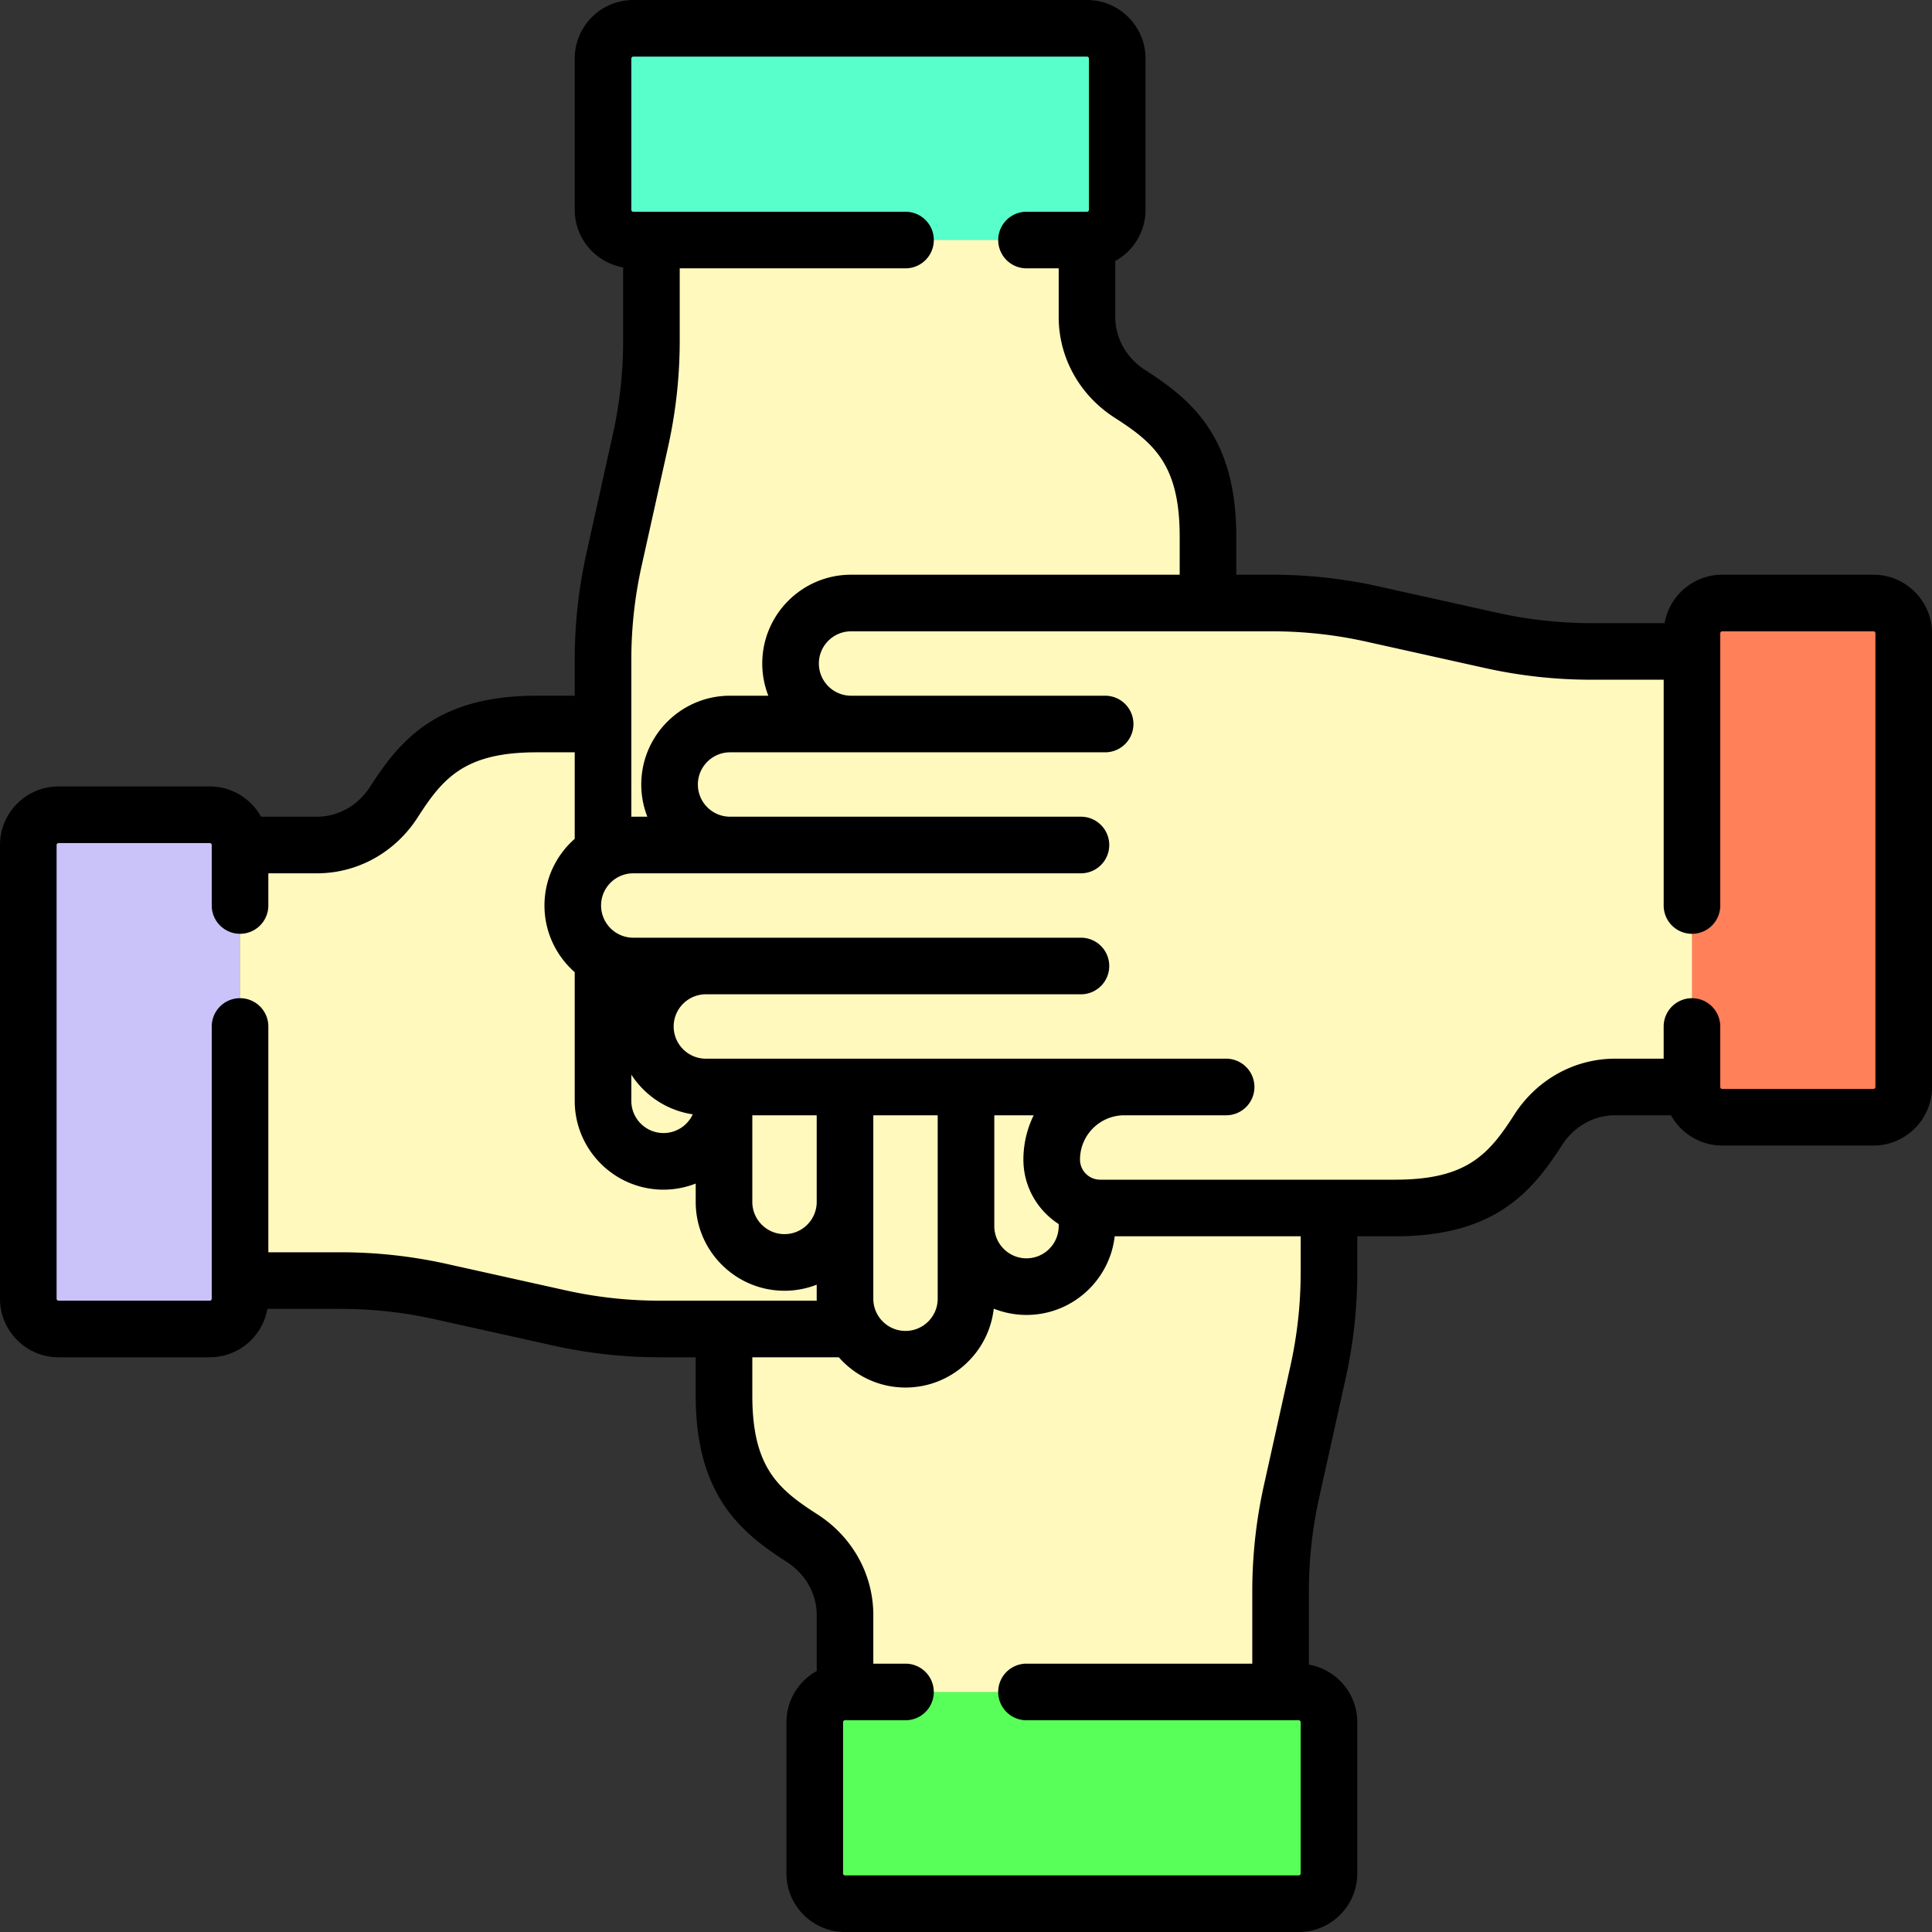 <svg xmlns="http://www.w3.org/2000/svg" version="1.1" xmlns:xlink="http://www.w3.org/1999/xlink" width="512" height="512" x="0" y="0" viewBox="0 0 512 512" style="enable-background:new 0 0 512 512" xml:space="preserve" class=""><rect x="0" y="0" width="512" height="512" fill="#333333" stroke="none"/><g><path d="M339.368 421.682c0-8.89.973-17.754 2.902-26.433l7.023-31.601a121.865 121.865 0 0 0 2.901-26.43v-110.82c0-7.986-5.457-15.388-13.34-16.671-10.044-1.634-18.725 6.076-18.725 15.813v-31.206c0-7.986-5.457-15.388-13.34-16.671-10.044-1.634-18.725 6.076-18.725 15.813v-24.794c0-7.986-5.457-15.388-13.34-16.671-10.043-1.635-18.724 6.075-18.724 15.812v19.239c0-9.737-8.679-17.446-18.724-15.813-7.883 1.282-13.34 8.683-13.34 16.669v101.75c0-10.466-8.357-18.98-18.762-19.233-7.308-.178-13.303 5.951-13.303 13.261v86.133c0 15.874 8.245 29.809 20.682 37.785 6.996 4.487 11.382 12.063 11.382 20.374v20.398h115.432v-26.704z" style="" fill="#fff9bd" data-original="#d19a6e" class="" opacity="1"></path><path d="M352.194 496.484v-40.081a8.016 8.016 0 0 0-8.016-8.016H223.936a8.016 8.016 0 0 0-8.016 8.016v40.081a8.016 8.016 0 0 0 8.016 8.016h120.242a8.016 8.016 0 0 0 8.016-8.016z" style="" fill="#59ff59" data-original="#ccf49f" class="" opacity="1"></path><path d="M239.968 496.484c0-13.282 10.767-24.048 24.048-24.048h88.177v-16.032a8.016 8.016 0 0 0-8.016-8.016H223.936a8.016 8.016 0 0 0-8.016 8.016v40.081a8.016 8.016 0 0 0 8.016 8.016h16.032v-8.017z" style="" fill="#59ff59" data-original="#b3e59f" class="" opacity="1"></path><path d="M237.619 413.853c-2.888-7.637-8.357-14.218-15.41-18.982-8.884-6-14.306-15.924-14.306-26.645v-97.561c-2.771-.468-7.795-.552-11.788 3.222-4.305 4.069-4.244 7.639-4.244 12.543v83.399c0 15.874 8.245 29.81 20.682 37.786 6.996 4.486 11.382 12.063 11.382 20.374v20.398h115.432v-24.048h-86.77c-6.706 0-12.606-4.213-14.978-10.486z" style="" fill="#fff9bd" data-original="#c38c66" class="" opacity="1"></path><path d="M223.935 223.935h-1.603c.548 0 1.066-.114 1.603-.159V191.87h-81.764c-15.874 0-29.81 8.245-37.786 20.682-4.487 6.996-12.062 11.382-20.374 11.382H63.613v115.432h26.706c8.89 0 17.754.973 26.432 2.901l31.602 7.023a121.858 121.858 0 0 0 26.43 2.901h49.153V223.935z" style="" fill="#fff9bd" data-original="#ecbd83" class="" opacity="1"></path><path d="M15.516 352.194h40.081a8.016 8.016 0 0 0 8.016-8.016V223.936a8.016 8.016 0 0 0-8.016-8.016H15.516a8.016 8.016 0 0 0-8.016 8.016v120.242a8.016 8.016 0 0 0 8.016 8.016z" style="" fill="#cac3f9" data-original="#ead1ff" class="" opacity="1"></path><path d="M55.597 328.145c-13.282 0-24.048-10.767-24.048-24.048V215.92H15.516a8.016 8.016 0 0 0-8.016 8.016v120.242a8.016 8.016 0 0 0 8.016 8.016h40.081a8.016 8.016 0 0 0 8.016-8.016v-16.032h-8.016z" style="" fill="#cac3f9" data-original="#d6bdef" class="" opacity="1"></path><path d="M174.786 336.161c-7.72 0-15.418-.845-22.954-2.52l-31.604-7.023c-4.188-.931-10.907-1.74-17.85-2.339-8.312-.717-14.716-7.631-14.716-15.974v-84.37H63.613v115.432h26.706c8.891 0 17.754.973 26.433 2.902l31.6 7.023a121.858 121.858 0 0 0 26.43 2.901h49.153v-16.032h-49.149z" style="" fill="#fff9bd" data-original="#e2a975" class="" opacity="1"></path><path d="M89.333 323.564c.309-.093.579-.228.975-.228h-2.646v.169c.559.02 1.092.036 1.671.059z" style="" fill="#fff9bd" data-original="#e2a975" class="" opacity="1"></path><path d="M172.632 90.318c0 8.89-.973 17.754-2.902 26.433l-7.023 31.601a121.865 121.865 0 0 0-2.901 26.43v110.82c0 7.986 5.457 15.388 13.34 16.671 10.044 1.634 18.725-6.076 18.725-15.813v31.206c0 7.986 5.457 15.388 13.34 16.671 10.044 1.634 18.725-6.076 18.725-15.813v24.794c0 7.986 5.457 15.388 13.34 16.671 10.044 1.634 18.725-6.076 18.725-15.813v-19.239c0 9.737 8.68 17.446 18.724 15.813 7.883-1.282 13.34-8.683 13.34-16.669v-101.75c0 10.466 8.357 18.98 18.762 19.233 7.308.178 13.303-5.951 13.303-13.261V142.17c0-15.874-8.245-29.809-20.682-37.785-6.996-4.487-11.382-12.063-11.382-20.374V63.613H172.632v26.705z" style="" fill="#fff9bd" data-original="#f6d190" class="" opacity="1"></path><path d="M191.854 318.53v-86.574a8.016 8.016 0 0 1 16.032 0v102.606c-8.854.001-16.032-7.177-16.032-16.032zM223.912 231.956a8.016 8.016 0 0 1 16.032 0v128.258c-8.854 0-16.032-7.178-16.032-16.032V231.956zM255.97 222.337V183.86a8.016 8.016 0 0 1 16.032 0v157.116c-8.854 0-16.032-7.178-16.032-16.032V222.337z" style="" fill="#fff9bd" data-original="#ecbd83" class="" opacity="1"></path><path d="M159.806 15.516v40.081a8.016 8.016 0 0 0 8.016 8.016h120.242a8.016 8.016 0 0 0 8.016-8.016V15.516a8.016 8.016 0 0 0-8.016-8.016H167.823a8.016 8.016 0 0 0-8.017 8.016z" style="" fill="#59ffcb" data-original="#dbeaff" class="" opacity="1"></path><path d="M183.855 15.516c0 13.282 10.767 24.048 24.048 24.048h88.18v16.037a8.016 8.016 0 0 1-8.016 8.016H167.825a8.016 8.016 0 0 1-8.016-8.016v-40.08a8.016 8.016 0 0 1 8.016-8.016h16.03v8.011z" style="" fill="#59ffcb" data-original="#c3ddff" class="" opacity="1"></path><path d="M172.632 63.613v26.704c0 8.892-.973 17.758-2.902 26.438l-7.022 31.597a121.856 121.856 0 0 0-2.901 26.429v110.784c0 8.848 6.757 17.056 16.032 16.94v-127.72c0-7.72.845-15.418 2.52-22.954l7.023-31.603c1.196-5.384 2.068-11.631 2.611-17.833.729-8.321 7.609-14.733 15.961-14.733h84.111V63.613H172.632z" style="" fill="#fff9bd" data-original="#ecbd83" class="" opacity="1"></path><path d="M421.682 172.632c-8.89 0-17.754-.973-26.433-2.902l-31.601-7.023a121.865 121.865 0 0 0-26.43-2.901h-110.82c-7.986 0-15.388 5.457-16.671 13.34-1.634 10.044 6.076 18.725 15.813 18.725h-31.206c-7.986 0-15.388 5.457-16.671 13.34-1.634 10.044 6.076 18.725 15.813 18.725h-24.794c-7.986 0-15.388 5.457-16.671 13.34-1.635 10.043 6.075 18.724 15.812 18.724h19.239c-9.737 0-17.446 8.68-15.813 18.724 1.282 7.883 8.683 13.34 16.669 13.34h101.75c-10.466 0-18.98 8.357-19.233 18.762-.178 7.308 5.951 13.303 13.261 13.303h86.133c15.874 0 29.809-8.245 37.785-20.682 4.487-6.996 12.063-11.382 20.374-11.382h20.398V172.632h-26.704z" style="" fill="#fff9bd" data-original="#ffe09f" class="" opacity="1"></path><path d="M225.539 191.871h62.526a8.016 8.016 0 0 0 0-16.032h-78.558c0 8.854 7.178 16.032 16.032 16.032zM193.474 223.935h86.574a8.016 8.016 0 0 0 0-16.032H177.442c0 8.854 7.178 16.032 16.032 16.032zM280.048 256a8.016 8.016 0 0 0 0-16.032H151.79c0 8.854 7.178 16.032 16.032 16.032h112.226zM289.668 288.065h38.477a8.016 8.016 0 0 0 0-16.032H171.029c0 8.854 7.178 16.032 16.032 16.032h102.607z" style="" fill="#fff9bd" data-original="#f6d190" class="" opacity="1"></path><path d="M496.484 159.806h-40.081a8.016 8.016 0 0 0-8.016 8.016v120.242a8.016 8.016 0 0 0 8.016 8.016h40.081a8.016 8.016 0 0 0 8.016-8.016V167.823a8.016 8.016 0 0 0-8.016-8.017z" style="" fill="#ff8059" data-original="#ff9a9f" class="" opacity="1"></path><path d="M496.484 272.032c-13.282 0-24.048-10.767-24.048-24.048v-88.177h-16.032a8.016 8.016 0 0 0-8.016 8.016v120.242a8.016 8.016 0 0 0 8.016 8.016h40.081a8.016 8.016 0 0 0 8.016-8.016v-16.032h-8.017z" style="" fill="#ff8059" data-original="#ff8086" class="" opacity="1"></path><path d="M424.339 172.632v86.77c0 6.707-4.213 12.607-10.486 14.979-7.637 2.887-14.218 8.356-18.981 15.409-6 8.885-15.924 14.307-26.645 14.307h-97.562c-.468 2.771-.552 7.795 3.223 11.788 4.069 4.305 7.638 4.244 12.543 4.244h83.399c15.874 0 29.81-8.245 37.786-20.682 4.486-6.996 12.063-11.382 20.374-11.382h20.398V172.632h-24.049z" style="" fill="#fff9bd" data-original="#f6d190" class="" opacity="1"></path><path d="M496.484 152.307h-40.081c-7.637 0-13.987 5.55-15.267 12.826h-19.455a114.54 114.54 0 0 1-24.805-2.723l-31.603-7.023a129.532 129.532 0 0 0-28.059-3.08h-9.586v-10.136c0-26.412-11.922-36.268-24.134-44.099-4.966-3.185-7.931-8.441-7.931-14.061V69.17c4.774-2.649 8.016-7.738 8.016-13.574v-40.08C303.581 6.96 296.62 0 288.064 0H167.823c-8.556 0-15.516 6.96-15.516 15.516v40.081c0 7.636 5.55 13.987 12.826 15.267v19.455c0 8.328-.916 16.673-2.723 24.805l-7.023 31.603a129.532 129.532 0 0 0-3.08 28.059v9.586h-10.136c-26.412 0-36.268 11.922-44.099 24.134-3.185 4.966-8.441 7.931-14.061 7.931H69.17c-2.649-4.774-7.738-8.016-13.574-8.016h-40.08C6.96 208.419 0 215.38 0 223.936v120.242c0 8.556 6.96 15.516 15.516 15.516h40.081c7.636 0 13.987-5.55 15.267-12.826h19.455c8.328 0 16.673.916 24.805 2.723l31.603 7.023a129.532 129.532 0 0 0 28.059 3.08h9.586v10.136c0 26.412 11.922 36.268 24.134 44.099 4.966 3.185 7.931 8.441 7.931 14.061v14.841c-4.774 2.649-8.016 7.738-8.016 13.574v40.081c0 8.556 6.96 15.516 15.516 15.516h120.242c8.556 0 15.516-6.96 15.516-15.516v-40.081c0-7.636-5.55-13.987-12.826-15.267v-19.455c0-8.328.916-16.673 2.723-24.805l7.023-31.603a129.532 129.532 0 0 0 3.08-28.059v-9.587h10.136c26.412 0 36.268-11.922 44.099-24.134 3.185-4.966 8.441-7.931 14.061-7.931h14.841c2.649 4.775 7.738 8.017 13.574 8.017h40.081c8.556 0 15.516-6.96 15.516-15.516V167.823c-.003-8.556-6.963-15.516-15.519-15.516zM167.307 15.516c0-.285.231-.516.516-.516h120.242c.285 0 .516.231.516.516v40.081a.516.516 0 0 1-.516.516h-16.029a7.5 7.5 0 0 0 0 15h8.529v12.898c0 10.754 5.545 20.731 14.833 26.688 10.409 6.675 17.231 12.471 17.231 31.472v10.136h-87.09c-12.976 0-23.532 10.557-23.532 23.532 0 3.009.574 5.885 1.608 8.532h-10.14c-12.976 0-23.532 10.557-23.532 23.532 0 3.009.574 5.885 1.608 8.532h-3.727c-.173 0-.344.009-.516.013v-41.664c0-8.33.916-16.675 2.723-24.805l7.023-31.603a129.566 129.566 0 0 0 3.08-28.059V71.113h59.838a7.5 7.5 0 0 0 0-15h-72.148a.516.516 0 0 1-.516-.516V15.516zm113.257 308.869v.553c0 4.705-3.828 8.532-8.532 8.532s-8.532-3.828-8.532-8.532v-29.375h10.434a26.577 26.577 0 0 0-2.721 11.739c-.001 7.166 3.735 13.463 9.351 17.083zm-32.064.554v19.238c0 4.705-3.828 8.532-8.532 8.532s-8.532-3.828-8.532-8.532V295.565H248.5v29.374zm-32.064-6.413c0 4.705-3.828 8.532-8.532 8.532s-8.532-3.828-8.532-8.532v-22.961h17.064v22.961zm-49.129-33.73c3.599 5.55 9.466 9.498 16.282 10.51a8.542 8.542 0 0 1-7.75 4.965c-4.705 0-8.532-3.828-8.532-8.532v-6.943zm-17.327 57.175-31.603-7.023a129.566 129.566 0 0 0-28.059-3.08H71.113V272.03a7.5 7.5 0 0 0-15 0v72.148a.516.516 0 0 1-.516.516H15.516a.516.516 0 0 1-.516-.516V223.936c0-.285.231-.516.516-.516h40.081c.285 0 .516.231.516.516v16.029a7.5 7.5 0 0 0 15 0v-8.529h12.898c10.754 0 20.731-5.545 26.688-14.833 6.675-10.409 12.471-17.231 31.472-17.231h10.136v22.927c-4.909 4.316-8.016 10.635-8.016 17.67s3.107 13.354 8.016 17.67v34.101c0 12.976 10.557 23.532 23.532 23.532 2.994 0 5.871-.581 8.532-1.62v4.875c0 12.976 10.557 23.532 23.532 23.532 3.009 0 5.885-.574 8.532-1.608v3.727c0 .173.009.344.013.516h-41.664a114.628 114.628 0 0 1-24.804-2.723zm194.713-4.756c0 8.33-.916 16.675-2.723 24.805l-7.023 31.603a129.566 129.566 0 0 0-3.08 28.059v19.206h-59.838a7.5 7.5 0 0 0 0 15h72.148c.285 0 .516.231.516.516v40.081a.516.516 0 0 1-.516.516H223.936a.516.516 0 0 1-.516-.516v-40.081c0-.285.231-.516.516-.516h16.029a7.5 7.5 0 0 0 0-15h-8.529V427.99c0-10.754-5.545-20.731-14.833-26.688-10.409-6.675-17.231-12.471-17.231-31.472v-10.136h22.927c4.316 4.909 10.635 8.016 17.67 8.016 12.087 0 22.071-9.162 23.382-20.906a23.387 23.387 0 0 0 8.682 1.667c12.066 0 22.034-9.129 23.374-20.842h49.287v9.586zM497 288.064a.516.516 0 0 1-.516.516h-40.081a.516.516 0 0 1-.516-.516v-16.029a7.5 7.5 0 0 0-15 0v8.529h-12.898c-10.754 0-20.731 5.545-26.688 14.833-6.675 10.409-12.471 17.231-31.472 17.231h-78.291a5.332 5.332 0 0 1-5.326-5.326c0-6.473 5.266-11.739 11.739-11.739h26.987a7.5 7.5 0 0 0 0-15H187.061c-4.705 0-8.532-3.828-8.532-8.532s3.828-8.532 8.532-8.532h99.4a7.5 7.5 0 0 0 0-15H167.823c-4.705 0-8.532-3.828-8.532-8.532s3.828-8.532 8.532-8.532h118.639a7.5 7.5 0 0 0 0-15h-92.987c-4.705 0-8.532-3.828-8.532-8.532s3.828-8.532 8.532-8.532h99.4a7.5 7.5 0 0 0 0-15H225.54c-4.705 0-8.532-3.828-8.532-8.532s3.828-8.532 8.532-8.532h111.677c8.33 0 16.675.916 24.805 2.723l31.603 7.023a129.566 129.566 0 0 0 28.059 3.08h19.206v59.838a7.5 7.5 0 0 0 15 0v-72.148c0-.285.231-.516.516-.516h40.081c.285 0 .516.231.516.516v120.241z" fill="#000000" opacity="1" data-original="#000000" class=""></path></g></svg>